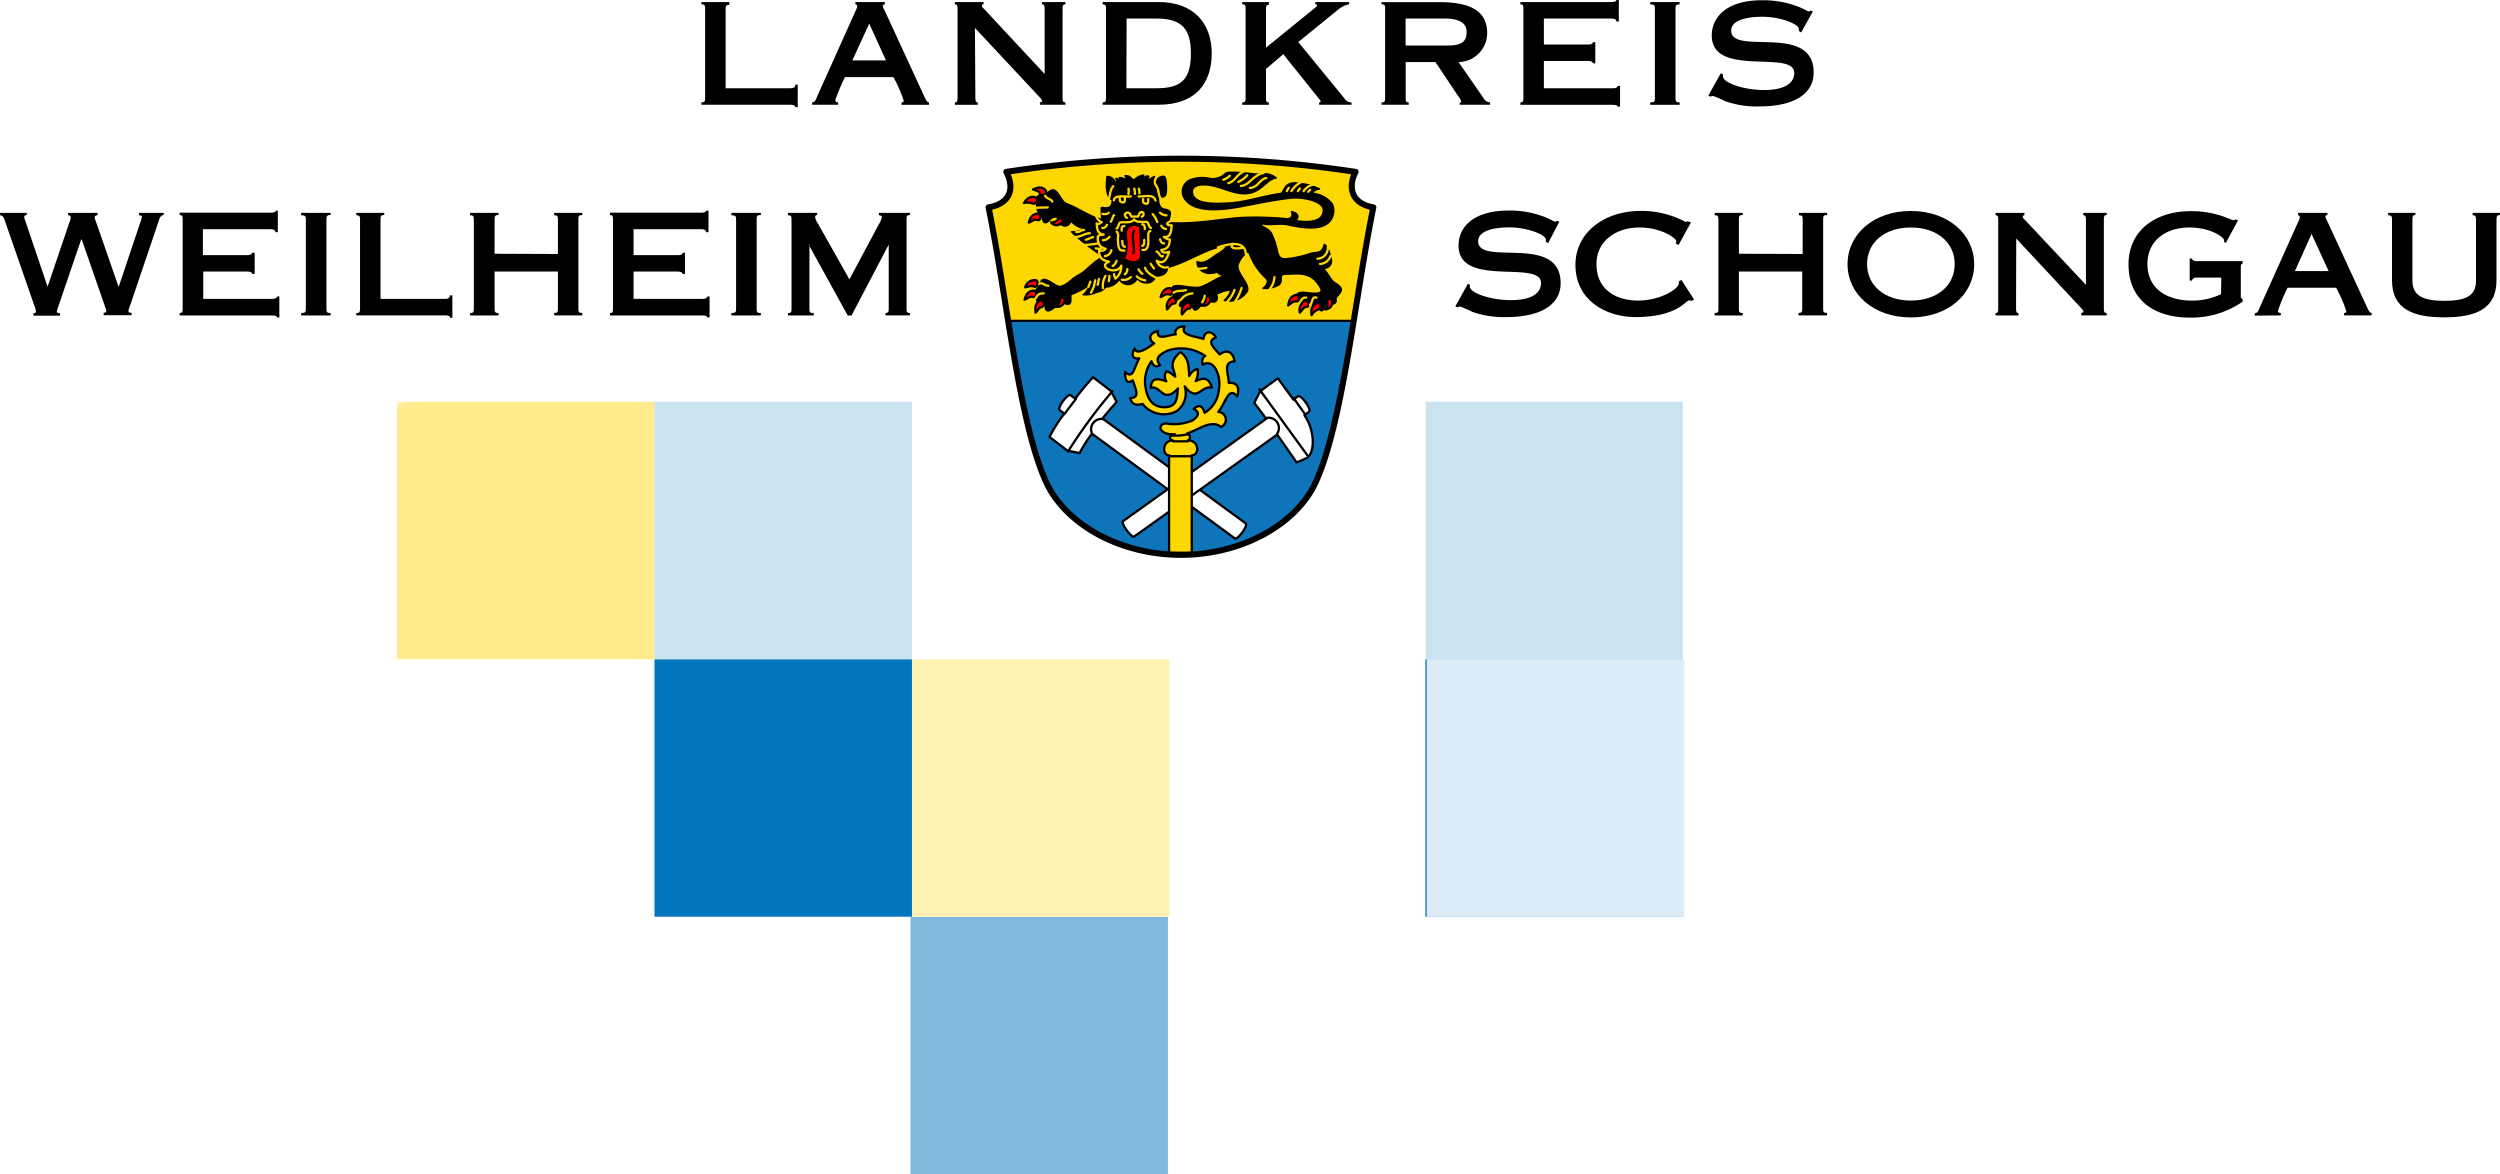 <svg xmlns="http://www.w3.org/2000/svg" xmlns:xlink="http://www.w3.org/1999/xlink" width="99.44mm" height="46.7mm" viewBox="0 0 281.87 132.38">
  <defs>
    <style>
      .cls-1 {
        fill: url(#Unbenannter_Verlauf_3);
        filter: url(#luminosity-noclip);
      }

      .cls-2 {
        fill: url(#Unbenannter_Verlauf_3-2);
        filter: url(#luminosity-noclip-2);
      }

      .cls-3 {
        mask: url(#mask);
      }

      .cls-15, .cls-4 {
        fill: #fff;
      }

      .cls-5 {
        fill: #80b9de;
      }

      .cls-6 {
        fill: #0075be;
      }

      .cls-7 {
        fill: #cbe2f1;
      }

      .cls-8 {
        mask: url(#mask-2);
      }

      .cls-9 {
        fill: #fff1b1;
      }

      .cls-10 {
        fill: #ffeb8b;
      }

      .cls-11 {
        opacity: 0.68;
      }

      .cls-12 {
        fill-rule: evenodd;
      }

      .cls-13 {
        fill: #0f75bb;
      }

      .cls-14, .cls-16 {
        fill: gold;
      }

      .cls-15, .cls-16, .cls-17, .cls-18, .cls-20, .cls-22 {
        stroke: #000;
      }

      .cls-15, .cls-16, .cls-17, .cls-18, .cls-20, .cls-21, .cls-22 {
        stroke-linecap: round;
        stroke-linejoin: round;
      }

      .cls-15, .cls-16, .cls-18, .cls-20, .cls-21 {
        stroke-width: 0.26px;
      }

      .cls-17 {
        stroke-width: 0.17px;
      }

      .cls-18, .cls-19 {
        fill: red;
      }

      .cls-20, .cls-21, .cls-22 {
        fill: none;
      }

      .cls-21 {
        stroke: gold;
      }

      .cls-22 {
        stroke-width: 0.68px;
      }
    </style>
    <radialGradient id="Unbenannter_Verlauf_3" data-name="Unbenannter Verlauf 3" cx="-629.75" cy="-154.11" r="0.68" gradientTransform="matrix(201.79, 134.94, 224.89, -121.07, 161884.11, 66316.4)" gradientUnits="userSpaceOnUse">
      <stop offset="0" stop-color="#fff"/>
      <stop offset="0.25" stop-color="#fff"/>
      <stop offset="1"/>
    </radialGradient>
    <radialGradient id="Unbenannter_Verlauf_3-2" cx="-632.08" cy="-156.72" r="0.68" gradientTransform="matrix(-302.68, 134.94, -337.34, -121.07, -244071.99, 66316.4)" xlink:href="#Unbenannter_Verlauf_3"/>
    <filter id="luminosity-noclip" x="-27.38" y="-6.59" width="318.28" height="190.87" filterUnits="userSpaceOnUse" color-interpolation-filters="sRGB">
      <feFlood flood-color="#fff" result="bg"/>
      <feBlend in="SourceGraphic" in2="bg"/>
    </filter>
    <mask id="mask" x="-27.38" y="-6.59" width="318.28" height="190.87" maskUnits="userSpaceOnUse">
      <polygon class="cls-1" points="141.16 -6.59 290.9 93.54 122.37 184.27 -27.38 84.14 141.16 -6.59"/>
    </mask>
    <filter id="luminosity-noclip-2" x="-63.45" y="10.71" width="390.42" height="156.27" filterUnits="userSpaceOnUse" color-interpolation-filters="sRGB">
      <feFlood flood-color="#fff" result="bg"/>
      <feBlend in="SourceGraphic" in2="bg"/>
    </filter>
    <mask id="mask-2" x="-63.45" y="10.71" width="390.42" height="156.27" maskUnits="userSpaceOnUse">
      <polygon class="cls-2" points="122.37 10.71 -63.45 93.54 141.16 166.97 326.97 84.14 122.37 10.71"/>
    </mask>
  </defs>
  <title>Logo f stickyMenue</title>
  <g id="vorl">
    <g>
      <g>
        <g>
          <g class="cls-3">
            <g>
              <rect class="cls-4" x="73.63" y="74.33" width="29.03" height="29.03"/>
              <rect class="cls-5" x="102.66" y="103.35" width="29.03" height="29.03"/>
              <rect class="cls-4" x="102.66" y="74.33" width="29.03" height="29.03"/>
              <rect class="cls-4" x="131.68" y="103.35" width="29.03" height="29.03"/>
              <rect class="cls-6" x="160.71" y="74.33" width="29.03" height="29.03"/>
              <rect class="cls-7" x="160.71" y="45.3" width="29.03" height="29.03"/>
              <rect class="cls-4" x="189.74" y="45.3" width="29.03" height="29.03"/>
            </g>
          </g>
          <g class="cls-8">
            <g>
              <rect class="cls-4" x="160.87" y="74.33" width="29.03" height="29.03"/>
              <rect class="cls-9" x="102.81" y="74.33" width="29.03" height="29.03"/>
              <rect class="cls-6" x="73.79" y="74.33" width="29.03" height="29.03"/>
              <rect class="cls-10" x="44.76" y="45.3" width="29.03" height="29.03"/>
            </g>
          </g>
        </g>
        <rect class="cls-4" x="102.81" y="45.3" width="29.03" height="29.03"/>
        <rect class="cls-4" x="131.69" y="45.3" width="29.03" height="29.03"/>
        <g class="cls-11">
          <rect class="cls-7" x="160.87" y="74.33" width="29.03" height="29.03"/>
        </g>
        <rect class="cls-7" x="73.79" y="45.3" width="29.03" height="29.03"/>
      </g>
      <g>
        <g>
          <path d="M0,24v.27c.32.06.4.17.57.7l3.25,9.36a2.82,2.82,0,0,1,.23.82c0,.08-.11.17-.29.17v.27h3v-.27c-.25,0-.36-.09-.36-.21a2.45,2.45,0,0,1,.17-.55L9.15,27h.06l2.64,7.61a1.35,1.35,0,0,1,.13.47c0,.11-.13.19-.3.19v.27h3.15v-.27c-.25,0-.36-.06-.36-.23a4.64,4.64,0,0,1,.25-.76l3.17-9.36c.15-.46.23-.61.57-.7V24H15.67v.27c.21,0,.32.08.32.19a2.87,2.87,0,0,1-.11.42l-2.51,7.48h0l-2.49-7.18a2.83,2.83,0,0,1-.21-.66c0-.15.11-.25.32-.25V24H7.67v.27c.21,0,.3.11.3.27a2.78,2.78,0,0,1-.19.65L5.36,32.33h0L2.83,24.85a1.48,1.48,0,0,1-.11-.4c0-.06.08-.19.29-.21V24Z"/>
          <path d="M31.49,35.79V33.43h-.27c0,.17-.17.27-.55.27H22.91V30.62h5c.38,0,.53.15.53.27h.27V28.5H28.4c0,.17-.15.27-.53.27h-5V25.84h7.63c.4,0,.55.15.55.34h.27V23.75H31.1c0,.13-.15.23-.55.23H20.25v.27c.29,0,.34.11.34.46V34.84c0,.34-.06.46-.34.46v.27H30.68c.38,0,.55.06.55.23Z"/>
          <path d="M36.8,24.7c0-.34.08-.46.47-.46V24H33.95v.27c.47,0,.53.11.53.46V34.84c0,.34-.06.46-.53.46v.27h3.32v-.27c-.4,0-.47-.11-.47-.46Z"/>
          <path d="M40.17,35.56H50.23c.38,0,.53.13.53.27H51V33.3h-.27c0,.25-.15.4-.53.4H42.9v-9c0-.34.06-.46.42-.46V24H40.17v.27c.34,0,.42.11.42.46V34.84c0,.34-.08.46-.42.46Z"/>
          <path d="M55.76,28.61V24.7c0-.34.08-.46.44-.46V24H53v.27c.36,0,.42.11.42.46V34.84c0,.34-.06.46-.42.46v.27H56.2v-.27c-.36,0-.44-.11-.44-.46V30.62H62.9v4.21c0,.34-.06.46-.42.46v.27h3.17v-.27c-.36,0-.44-.11-.44-.46V24.7c0-.34.08-.46.44-.46V24H62.48v.27c.36,0,.42.11.42.46v3.91Z"/>
          <path d="M80,35.79V33.43h-.27c0,.17-.17.27-.55.27H71.43V30.62h5c.38,0,.53.15.53.27h.27V28.5h-.27c0,.17-.15.27-.53.27h-5V25.84h7.63c.4,0,.55.15.55.34h.27V23.75h-.27c0,.13-.15.23-.55.23H68.77v.27c.29,0,.34.11.34.46V34.84c0,.34-.06.46-.34.46v.27H79.19c.38,0,.55.06.55.23Z"/>
          <path d="M85.31,24.7c0-.34.08-.46.47-.46V24H82.46v.27c.47,0,.53.11.53.46V34.84c0,.34-.06.46-.53.46v.27h3.32v-.27c-.4,0-.47-.11-.47-.46Z"/>
          <path class="cls-12" d="M99.09,24v.27c.17,0,.34.08.34.21a2.6,2.6,0,0,1-.34.8L95.77,31.5l-3.53-6.25a2.1,2.1,0,0,1-.34-.74c0-.19.09-.27.23-.27V24H88.84v.27c.34,0,.4.11.4.46V34.84c0,.34-.06.46-.4.46v.27h2.91v-.27c-.44,0-.49-.11-.49-.46V27.58h0v0l-.09,0,4.41,8H96l4.2-8h0v7.25c0,.34-.08.46-.36.46v.27h2.75v-.27c-.32,0-.38-.11-.38-.46V24.7c0-.34.06-.46.38-.46V24Z"/>
          <path d="M175.81,25l-.27-.1a.42.42,0,0,1-.21.1c-.11,0-.66-.38-1.42-.63a10.77,10.77,0,0,0-3.8-.63c-4,0-5.66,1.86-5.66,3.95,0,4.82,9.3,1.54,9.3,4.23,0,1.1-1,1.92-3.4,1.92s-4.63-.85-4.63-1.52c0-.09,0-.17,0-.23L165.5,32l-1.41,2.54.25.11a.59.59,0,0,1,.29-.08,10.88,10.88,0,0,1,1.37.59,10.57,10.57,0,0,0,3.85.59c3.72,0,6.11-1.31,6.11-3.82,0-5.66-9.3-1.84-9.3-4.73,0-1.06,1.44-1.56,3.53-1.56s4.1.85,4.1,1.37v.23l.26.17Z"/>
          <path d="M189.58,31.57l-.3.15a.75.75,0,0,1,0,.25c0,.59-2.07,1.92-4.61,1.92-2.28,0-4.67-1.1-4.67-4.12,0-2.68,2.32-4.12,4.82-4.12S189,26.86,189,27.2a.54.54,0,0,1-.08.25l.34.17,1.39-2.54-.34-.13A.57.57,0,0,1,190,25v0h0a10.54,10.54,0,0,0-5-1.22c-4.21,0-7.37,2.51-7.37,6.08,0,4,3.42,5.89,6.8,5.89,4.67,0,5.66-1.88,6-1.88a.61.61,0,0,1,.26.06l.32-.15Z"/>
          <path d="M196.06,28.61V24.7c0-.34.08-.46.44-.46V24h-3.17v.27c.36,0,.42.11.42.46V34.84c0,.34-.06.46-.42.46v.27h3.17v-.27c-.36,0-.44-.11-.44-.46V30.62h7.14v4.21c0,.34-.06.46-.42.46v.27H206v-.27c-.36,0-.44-.11-.44-.46V24.7c0-.34.08-.46.44-.46V24h-3.17v.27c.36,0,.42.11.42.46v3.91Z"/>
          <path class="cls-12" d="M215.45,23.79c-4.2,0-7.14,2.62-7.14,6s2.94,6,7.14,6,7.14-2.62,7.14-6-2.94-6-7.14-6m0,1.86c2.92,0,4.94,1.67,4.94,4.12s-2,4.12-4.94,4.12-4.94-1.67-4.94-4.12,2-4.12,4.94-4.12"/>
          <path d="M227.33,26.9l7.22,7.73c.19.21.36.38.36.47s-.1.19-.25.19v.27h2.87v-.27c-.25,0-.32-.11-.32-.46V24.7c0-.34.08-.46.32-.46V24h-2.64v.27c.23,0,.3.11.3.46v7.39l-6.83-7.27c-.15-.17-.3-.25-.3-.4s.08-.17.19-.17V24H225v.27c.23,0,.3.11.3.46V34.84c0,.34-.08.46-.3.46v.27h2.58v-.27c-.19,0-.27-.11-.27-.46Z"/>
          <path d="M250.42,33.17a7.45,7.45,0,0,1-3.3.72c-2.85,0-5-1.37-5-4.12s2.22-4.12,4.71-4.12,3.91,1.14,3.91,1.37a.48.48,0,0,1,0,.23l.23.13,1.37-2.54-.28-.11a.4.4,0,0,1-.23.1c-.13,0-.66-.27-1.42-.51a10.78,10.78,0,0,0-3.42-.51c-3.91,0-7,2.13-7,6,0,4.08,3,6,6.87,6a10.11,10.11,0,0,0,6-1.8v-.27a.33.33,0,0,1-.21-.36V30.15c0-.3.06-.38.21-.44v-.27h-5.22c-.3,0-.49-.13-.49-.29h-.26v2.49h.26c0-.15.19-.34.49-.34h2.81Z"/>
          <path class="cls-12" d="M257.16,35.56v-.27c-.21,0-.32-.08-.32-.27a24.5,24.5,0,0,1,1.08-2.58h5.47a14.72,14.72,0,0,1,1.16,2.66c0,.13-.09.19-.25.19v.27h3.1v-.27c-.17,0-.3-.19-.48-.57l-4.56-9.87a1.2,1.2,0,0,1-.17-.42.21.21,0,0,1,.23-.19V24H259.1v.27a.22.22,0,0,1,.21.19,1.08,1.08,0,0,1-.13.42l-4.29,9.55c-.25.55-.29.87-.66.89v.27Zm5.39-5h-3.8l1.88-4.18Z"/>
          <path d="M269.26,24v.27c.38,0,.44.13.44.46v6.87c0,3.23,2.32,4.18,5.89,4.18s5.89-.95,5.89-4.18V24.7c0-.32.08-.46.4-.46V24h-3.09v.27c.3,0,.38.13.38.46v6.95c0,1.69-1.18,2.24-3.57,2.24S272,33.34,272,31.65V24.7c0-.32.08-.46.34-.46V24Z"/>
          <path d="M79.08,11.81H89.14c.38,0,.53.13.53.27h.27V9.55h-.27c0,.25-.15.4-.53.4H81.81V1c0-.34.06-.46.42-.46V.23H79.08V.49c.34,0,.42.11.42.46V11.09c0,.34-.08.46-.42.46Z"/>
          <path class="cls-12" d="M94.5,11.81v-.27c-.21,0-.32-.08-.32-.27A24.5,24.5,0,0,1,95.26,8.7h5.47a14.71,14.71,0,0,1,1.16,2.66c0,.13-.09.19-.25.19v.27h3.1v-.27c-.17,0-.3-.19-.48-.57L99.7,1.1a1.2,1.2,0,0,1-.17-.42.21.21,0,0,1,.23-.19V.23H96.44V.49a.22.22,0,0,1,.21.19,1.07,1.07,0,0,1-.13.42l-4.29,9.55c-.25.55-.29.87-.66.89v.27Zm5.39-5H96.1L98,2.66Z"/>
          <path d="M109.92,3.15l7.22,7.73c.19.21.36.38.36.47s-.09.19-.25.19v.27h2.87v-.27c-.25,0-.32-.11-.32-.46V.95c0-.34.07-.46.32-.46V.23h-2.64V.49c.23,0,.3.11.3.46V8.34L111,1.06c-.15-.17-.3-.25-.3-.4s.08-.17.19-.17V.23h-3.23V.49c.23,0,.3.11.3.46V11.09c0,.34-.08.46-.3.46v.27h2.58v-.27c-.19,0-.27-.11-.27-.46Z"/>
          <path class="cls-12" d="M124.7,11.09c0,.34-.08.46-.38.46v.26h6.3c4.25,0,6-2.5,6-5.79s-1.94-5.79-6-5.79h-6.3V.49c.3,0,.38.11.38.46Zm2.32-9h3.38c2.92,0,3.87,1.25,3.87,3.93,0,2.91-1.06,3.93-3.87,3.93H127Z"/>
          <path class="cls-12" d="M144.69,6.11l4,5c.09.11.21.25.21.3s0,.15-.17.13v.27h3.65v-.27a.85.85,0,0,1-.78-.42l-5.22-6.38,4.46-3.63a3,3,0,0,1,1.27-.63V.23H148.3V.49c.11,0,.19,0,.19.11s-.19.27-.32.36l-5.43,4.41V1c0-.34.08-.46.32-.46V.23h-3V.49c.32,0,.38.11.38.46V11.09c0,.34-.06.46-.38.46v.27h3v-.27c-.25,0-.32-.11-.32-.46V7.77Z"/>
          <path class="cls-12" d="M158.48,2.09h4.41c1.59,0,2.47.49,2.47,1.5s-.44,1.54-2.11,1.54h-4.77ZM161.85,7l2.35,3.53c.21.32.53.7.53.91s-.09.11-.15.11v.26H168v-.26a.89.89,0,0,1-.7-.44L164.45,7a3.28,3.28,0,0,0,3.23-3.23c0-2.62-2-3.53-5.45-3.53h-6.46V.49c.34,0,.4.11.4.46V11.09c0,.34-.06.46-.4.46v.26h3.06v-.26c-.29,0-.34-.11-.34-.46V7Z"/>
          <path d="M182.66,12V9.68h-.27c0,.17-.17.27-.55.27h-7.77V6.87h5c.38,0,.53.15.53.27h.27V4.75h-.27c0,.17-.15.27-.53.27h-5V2.09h7.63c.4,0,.55.15.55.34h.27V0h-.27c0,.13-.15.23-.55.23H171.42V.49c.29,0,.34.11.34.46V11.09c0,.34-.06.46-.34.46v.27h10.42c.38,0,.55.06.55.23Z"/>
          <path d="M188.91.95c0-.34.08-.46.47-.46V.23h-3.32V.49c.47,0,.53.11.53.46V11.09c0,.34-.06.46-.53.46v.27h3.32v-.27c-.4,0-.47-.11-.47-.46Z"/>
          <path d="M204.4,1.29l-.27-.1a.42.42,0,0,1-.21.1c-.11,0-.66-.38-1.42-.63a10.77,10.77,0,0,0-3.8-.63C194.74,0,193,1.9,193,4c0,4.82,9.3,1.54,9.3,4.23,0,1.1-1,1.92-3.4,1.92s-4.63-.85-4.63-1.52c0-.09,0-.17,0-.23l-.25-.15-1.41,2.54.25.11a.58.58,0,0,1,.29-.08,10.84,10.84,0,0,1,1.37.59,10.58,10.58,0,0,0,3.86.59c3.72,0,6.11-1.31,6.11-3.82,0-5.66-9.3-1.84-9.3-4.73,0-1.06,1.44-1.56,3.53-1.56s4.1.85,4.1,1.37v.23l.26.17Z"/>
        </g>
        <g>
          <path class="cls-13" d="M113.62,36.18H152.7c-2.41,12.49-1.75,25.42-19.5,26.37C115.88,61,116.76,51,113.62,36.18"/>
          <path class="cls-14" d="M111.5,23.4c2.56-.66,2.85-2.12,2.12-3.8,12.86-2.26,25.93-1.9,39.15,0-1,2.85.58,3.29,2.12,3.8l-2.12,12.78H113.69Z"/>
          <g>
            <path class="cls-15" d="M124.35,47.22,140.43,59c.37.22-.95,2-1.24,1.68L123.11,48.9a16.05,16.05,0,0,0-1.39,2.19l-1.39-.29-2-1.53A16.43,16.43,0,0,1,120,46.63l-.51-.37c-.37-.22.95-2,1.24-1.68l.51.37a27.15,27.15,0,0,1,2-2.41l2,1.53.66,1.24c-.44.51-1.1,1.24-1.61,1.9Z"/>
            <path class="cls-15" d="M142.76,47.22,126.62,58.76c-.29.22.95,1.9,1.24,1.75L144,49l2.19,3.14c.37-.15.73-.29,1.17-.51.95-.66.88-3.14-.29-4.82l.51-.37c.37-.22-.88-2-1.24-1.75l-.51.37-1.75-2.41-2,1.46-.66,1.31Z"/>
          </g>
          <g>
            <path class="cls-16" d="M132.32,49c-.51,0-.51.66-.07.66-1.24,0-1.24,1.68-.44,1.68v11h2.56v-11c.88,0,.88-1.68-.44-1.68.37-.22.29-.58-.07-.8,1.24-.37,2.7-1.61,3.8-.73a.87.87,0,0,0-.29-1.68c.88-1.17,1.17-2.92,2.12-1.75.15-.51.37-1.61-.95-1.53,0-.95-.73-2.41.66-2.41-.15-1-.8-1.46-1.68-.8-.66-.73-1.53-1.53-.44-1.9-.29-.66-1.24-.95-1.39.15-1-.29-2.7-.44-2.12-1.39-.66-.07-1.24.37-1,.88-.66,0-2.26.8-2-.37-1.31.29-.88,1.17-.44,1.39-1,.73-2,1.31-2.19.58-.37.58-.37,1.24.51,1.1-.66,1.17-.66,2.41-1.61,1.53,0,.8.15,1.46.88.95.29.95.88,2-.29,2,.22.88.8.8,1.39.66a3.06,3.06,0,0,0,3.87.8,2.5,2.5,0,0,0,.88-2.78c1.46,1.9,1.83-.15,3.07.15-.29-.88-.66-1.31-1.83-.73a2.25,2.25,0,0,0,.22-1.39,1.56,1.56,0,0,0-.95.8c-.07-1,0-2-1-2.7-1.46,1.31-.66,1.9-.58,2.78-.37-.29-.66-.58-1-.58a1,1,0,0,0,0,1.1c-.88-.29-1.68-.51-1.75.73,1.17-.29,1.39,1.9,3.07.07-.15.8.07,2.12-1.53,2.12-1.1,0-2-.58-2.19-2.7a3.87,3.87,0,0,1,.73-2.48c.22.66.58.66.95.44-.66-.8.07-1.24.8-1.61a4.75,4.75,0,0,1,4.31.58c-.37.15-.37.66-.29,1,1.17-.8,2.12,1.1,1.83,2.78a3.39,3.39,0,0,1-1.61,2.63c-.29-.95-.73-.88-1.24-.44.73.37.58.8-.15,1.31a5.54,5.54,0,0,1-2.7.37c-1.24-.29-1.31,1.31.73,1.17Z"/>
            <path class="cls-17" d="M125.82,20.92a1,1,0,0,0,0-.8c.22,0,.44.29.66.58l-.29-.66c.29-.07.58.15.88.29l-.22-.51c.51-.07.66.29,1,.51a1.64,1.64,0,0,1,1.1-.58l-.22.44c.29-.22.58-.44.8-.29l-.29.66a2.23,2.23,0,0,1,.95-.66l-.15.44a6.38,6.38,0,0,1,.95-.44c.51-.15.44.51.51.88.07,1.46-.15,1.53-.88,1.39-.07.88.22,1.31.58,1.39s.88.15.73.66a3.85,3.85,0,0,1-.22.88c2.92.22,6.06-.44,8.4-.58a37.23,37.23,0,0,1,5,.15c.58,0,.66-.44.51-.8.8.15.88.66.44,1,1.68.29,3.21.07,3.14-1.24-.07-.88-2-1.39-3.43-1.31-2.48.22-5.33.95-7,1.17s-4.09.37-5.11-.95a1.45,1.45,0,0,1,.51-2.26,3.82,3.82,0,0,1,2.26-.15,2.08,2.08,0,0,0,1.75-.58c.37-.29,2.56,0,3.36.07s1.39-.29,2.34.44c-.8.15-1.17.8-2.12,1.39-1.53.88-3,.07-4.53-.37-1.24-.37-3-.44-2.78.73s2.26,1.17,3.73,1.1c2.26-.07,4-.8,6.28-1.1.44-.51.44-1.31,1.83-1.17a7.36,7.36,0,0,1,2.48.66c-.37.07-.73.22-.73.51A3.11,3.11,0,0,1,150.21,23a1.83,1.83,0,0,1-.44,2.12c-1,.88-3,.58-4.6.22-1-.22-1.9.15-3.07-.15.22.58.95.44,1.31,1.24a8.24,8.24,0,0,1,.58,1.75c.22,1.24.8,1,1.46.95a13,13,0,0,0,2.41-.58c.73-.15,1.17.07,1.46-1,.58.44.58,1.1.73,1.53a.84.84,0,0,1-.88,1.17c.66.66.88,1.39,1.39,1.68,1.53.88-.07,1.31.07,1.9s-1,.58-1.17.29c-.07.8-.58,1.46-.8.29-.58.07-.8-.22-1.24-.29-.73.37-1.24-.15-1.17-.58-.15-.73.66-.58,1.39-.51,1.83.22,1.46-.44.66-1.39-1-1-2.19-.73-3.29-.73s-.07.88-1,1.31a3.28,3.28,0,0,1-1.61.29c.58-.44.58-.88.37-1.1a7.38,7.38,0,0,1-2-3.07,3,3,0,0,0-1.17,1.46c-.29,1,1.46,2.26,1,3.07a2.34,2.34,0,0,1-2.56,1,2.6,2.6,0,0,0,.73-1.1c-.51-.15-1.1.22-1.61.37.37,1.17-.66,1.1-1.24.44-.51,1-1.31,2-1.46.88-.95-.15-1.53.73-1.61-.66-.8-.07-.51-.44-.58-.95-.66-1.31,2.12-.15,3.14-.51s1.68-.95,2.56-1.24c-.44-.15-.66-.29-.73-.44-1.24.51-2.34-.22-2.26-1.17.73.37,1.46-.29,2.19-.8a3.7,3.7,0,0,0,1.24-1c-2.34.22-4.31,1.83-6.79,2.48,0,.73-.66.95-1.31.95-.29,1-1.46,1-2.12.29a1.11,1.11,0,0,1-2,.07,1.8,1.8,0,0,1-1.53.88,1.48,1.48,0,0,1-1,.58,2.88,2.88,0,0,1-1.53.29,2.55,2.55,0,0,0,.73-1.1,11.45,11.45,0,0,1-2.12,1.1c-.07.51.22,1.31-.66,1s-2.26,2-2.26,0c-.88,0-1.1-.29-.95-1.1-.22-.37.07-.66.37-1,.29-1.61,1.75.44,2.41.15.88-.29,1.17-.88,1.9-1.24,1-.51,1.39-1.31,2.85-2.12a21.14,21.14,0,0,1-3.58-2.78,3,3,0,0,0,1.53-.37,2.39,2.39,0,0,1-1.61-.88c-.22.8-1.1.8-1.46-.07.07-.51-.58-.37-.8-.15-.58.66-.88.58-1-.29A1.49,1.49,0,0,1,117,22.6c-.37-.8.66-.51,1.24-.95.95-.88,1.24,1,2,1.31,1.39.51,2.85,1.61,4,1.75a8,8,0,0,1-.07-1.24c0-.29,1.24.51,1.24-.95-.44-.15-.58-.66-.66-1.31a7.94,7.94,0,0,1,.07-1.31.94.94,0,0,1,.95,1Z"/>
            <g>
              <path class="cls-18" d="M116.47,21.36c.51-.22,1-.37,1.39.07s-.44.8-.58.44S116.83,21.5,116.47,21.36Z"/>
              <path class="cls-18" d="M115.44,22.89c.29-.44.66-.8,1.24-.66s.07.88-.22.73-.66-.15-1-.07Z"/>
              <path class="cls-18" d="M116,25.08c.15-.51.37-.95,1-1,.44,0,.37.88,0,.73s-.66.15-1,.29Z"/>
              <path class="cls-18" d="M118.51,25.08a.76.76,0,0,0,1.17.07.29.29,0,1,0-.37-.44.94.94,0,0,1-.8.37Z"/>
              <path class="cls-18" d="M119.09,34.58a.81.81,0,0,0,.95-.66c.07-.44-.58-.51-.51-.15a1.27,1.27,0,0,1-.44.8Z"/>
              <path class="cls-18" d="M135.46,34.43a.76.76,0,0,0,1-.58c.15-.44-.51-.58-.51-.22a.85.85,0,0,1-.51.8Z"/>
              <path class="cls-18" d="M149.41,34.87a.78.78,0,0,0,.8-.88c0-.44-.66-.37-.58,0a.86.86,0,0,1-.22.88Z"/>
            </g>
          </g>
          <path class="cls-19" d="M128.45,25.74c0-.37-1.53-.51-1.39.73.07.88.22,2-.22,2.63.66.51,1.68.51,1.68-.29Z"/>
          <g>
            <g>
              <g>
                <path class="cls-20" d="M127.86,26c-.37.88.15,1.61-.07,2.56"/>
                <g>
                  <path class="cls-18" d="M115.59,32.39a1.1,1.1,0,0,1,1.17-.8c.44.07.15.88-.15.73s-.66,0-1,.07Z"/>
                  <path class="cls-18" d="M115.52,33.77c.15-.51.37-.95,1-1,.44,0,.37.88,0,.73s-.66.15-1,.29Z"/>
                  <path class="cls-18" d="M116.76,35.24c-.07-.51-.07-1,.44-1.31s.66.58.29.66-.44.37-.73.66Z"/>
                  <path class="cls-18" d="M130.86,33.48c.15-.51.37-.95,1-1,.44,0,.37.88,0,.73s-.66.15-1,.29Z"/>
                  <path class="cls-18" d="M131.59,34.87a1.18,1.18,0,0,1,.51-1.31c.44-.22.66.66.29.66s-.51.37-.8.66Z"/>
                  <path class="cls-18" d="M133.27,35.45a1.18,1.18,0,0,1,.51-1.31c.44-.22.66.66.29.66s-.58.44-.8.66Z"/>
                  <path class="cls-18" d="M145.25,34.43c.07-.51.22-1,.8-1.17s.44.8.07.73-.58.29-.88.44Z"/>
                  <path class="cls-18" d="M146.56,35.24a1.18,1.18,0,0,1,.51-1.31c.44-.22.66.66.29.66s-.51.37-.8.66Z"/>
                  <path class="cls-18" d="M147.88,35.53c-.07-.51-.07-1,.51-1.31s.66.66.29.66a1.42,1.42,0,0,0-.8.66Z"/>
                </g>
              </g>
              <path class="cls-21" d="M128.88,22.45c0,.37,0,.44.29.51s.29-.15.29-.51m-3.21-.15c0,.37,0,.44.29.51s.29-.15.29-.51m-1.24.29c.07-.66,1.24-.37,1.9-.44m2.48,2a2.74,2.74,0,0,1,.51.88m-2.12,5.33a1.58,1.58,0,0,0,.44.51m2-3.87c.07.22.15.44.44.44m-3.07,3.73a1.86,1.86,0,0,0,.95.44m-2.63-.07a1.16,1.16,0,0,0,1-.29m-2.48.44a1.61,1.61,0,0,0,.07-.58m-.73,1.39a2.28,2.28,0,0,1,.29-1.39m-.88,1c.07-.22.07-.44.15-.66m-.44.15A3.46,3.46,0,0,1,123,33m-.29-.66a5,5,0,0,0,.22-.58m-6.21,1.9c.29-.29.22-.58.95-.58M117.2,32c.29-.22.58.22,1,.22m-1.83-8.55c.15-.37,1.17-.22,1.75-.29m-.29-1.31c.22.37.73.37.8.66m3.43,4.89a9.3,9.3,0,0,0,1.61-.15m-1.24-.44c.29-.07.51-.22.8-.29m-2.19,0c.88,0,1.24-.44,1.83-.44m-1.53-.15c.44.07.51-.22.88-.22m4.6,5a.76.76,0,0,0,.29-.58M125.45,30a1.14,1.14,0,0,0,.44-.58m2.92-1.24c.51.07.66-.37.66-.95s-.07-1.17.22-1.17m-3.8.07c.15,0,.22.44.15.66,0,1.53.29,1.46.73,1.46m-.88-2.48c.15,0,.22-.51.37-.66s1.31.15,1.61-.37c.29.44,1.31.22,1.46.29s.22.66.44.66m-5.41,1.39a.9.9,0,0,0,.73-.37m-.8-1a.52.52,0,0,0,.51-.37m-1.24-1.17a1.05,1.05,0,0,0,.66.88c-.22.15-.37.29-.58.15.07.58.07,1.17.8,1.24-.22.07-.51,0-.66.22-.07.88.29,1.24.88,1.39a.57.57,0,0,1-.73.15c-.07,1,.51,1.17,1.1,1.31-1.39.58.88,1.61,1.39.44a1.72,1.72,0,0,1-.66,1.46,1.06,1.06,0,0,1-.15-.51m-1.31-6.79A.8.8,0,0,0,125,24m-.22-1.17c.51-.58.22-1.24.73-1.83m5-1.17c-.51.66-.29.88-.07,1.24s.15.95.44,1.31m-2.48-1.1a1.43,1.43,0,0,1,.07.51m-.58-.51a2.06,2.06,0,0,1,.07.58m-.73-.58a1.57,1.57,0,0,1,0,.58m-2,3.14c.22-.29.22-.66.37-.73m1.46.29c-.22-.07-.37-.51,0-.58s.37.29.51.44h.73c.15-.22.15-.51.44-.51s.22.51,0,.51M126.47,26c0-.22-.07-.51.29-.51m-.22,1.68c0,.29,0,.58.29.66m20.67-6.21.22-.22m-.73.15a1.65,1.65,0,0,1,1.1-.73m-1.75.73a1,1,0,0,1,.22-.29m-.95.29a2.53,2.53,0,0,1,1.31-1.1m-1.83,1.1a1.6,1.6,0,0,1,.22-.37m-4.38,0c.88,0,1.1-1,1.83-1.1m-2.85.88c.88,0,1.39-1.24,2.56-1.46m-2.85,1a2.84,2.84,0,0,0,1-.73m-2.12.88c.8-.22.88-1,1.9-1.39m-2.48,1a1.56,1.56,0,0,0,.73-.44m-9.86,5.48c.22,0,.29.22.29.51m-.29,1.9c.22,0,.22-.37.22-.66m1.39,1.31c.29.07.44.73.73.51m-1.39.88a5,5,0,0,0,.37.51m-1-.07c.15.51.66.8,1.17,1.1m-1.9-9.13c.8,0,1.68-.29,1.9.44m.51,1.39a1.12,1.12,0,0,0,.73.29m-.58,1.17a.68.68,0,0,0,.51.37m.22,4.31a1,1,0,0,1-1.24-.73c.73.44,1.1-.07,1.39-1-.37.07-.73.22-.88-.22.51-.07.95-.29.95-1.17a1.31,1.31,0,0,1-.66-.29c.8.07.8-.66.88-1.31-.22,0-.44,0-.51-.15s.37-.29.58-.44M139,27.49c-.44.58.44.58,1.17.44m-5.62,2.34a4.23,4.23,0,0,0,1.46-.07M132.32,33c.44-.29.88-.15,1.39-.29m-.88,1.53c0-.37.29-.37.44-.58s.51-.51,1.17-.58m1.1,1a1.7,1.7,0,0,0,.29-.73m2.48.73a3.66,3.66,0,0,0,.88-1.39m.8-.22a6,6,0,0,1-.73,1.53m9.57-4.24a1.27,1.27,0,0,0,1.17-.88m-1.46.29a1.22,1.22,0,0,0,1.17-1.31m-2,6.5c.37-.37.15-.95.73-.8m-2.12.73c.37-.15.37-.8.95-.73m-4.09-1a2.28,2.28,0,0,0,.51-1.31m-6.36-3.36c1.1-.37,3.07-.88,3.14.8M123.55,28c.29.07.51.07.58,0m.44.88a.85.85,0,0,0,.73-.66"/>
            </g>
            <g>
              <path class="cls-22" d="M152.84,19.38c-.88,1.68-.51,3.58,2,4-2.12,10.45-3.43,24.25-6.5,31-2.19,4.75-8.33,8.18-15.19,8.18s-13-3.43-15.19-8.18c-3.07-6.72-4.38-20.53-6.5-31,2.56-.44,2.92-2.26,2-4A131.26,131.26,0,0,1,152.84,19.38Z"/>
              <path class="cls-20" d="M152.7,36.18h-39m18.48,12.93a6,6,0,0,0,1.75-.15m-2.12,2.48h2.56m-2.12-1.68h1.68m11.91-4.89,1.24,1.75m-4.31.51A1.16,1.16,0,0,1,144,48.9m-2-5,5.41,7.45M120,46.7,121.29,45m-.88,5.92a57.89,57.89,0,0,1,5-6.79m-.95,3.14A1.16,1.16,0,0,0,123.19,49"/>
            </g>
          </g>
        </g>
      </g>
    </g>
  </g>
</svg>
